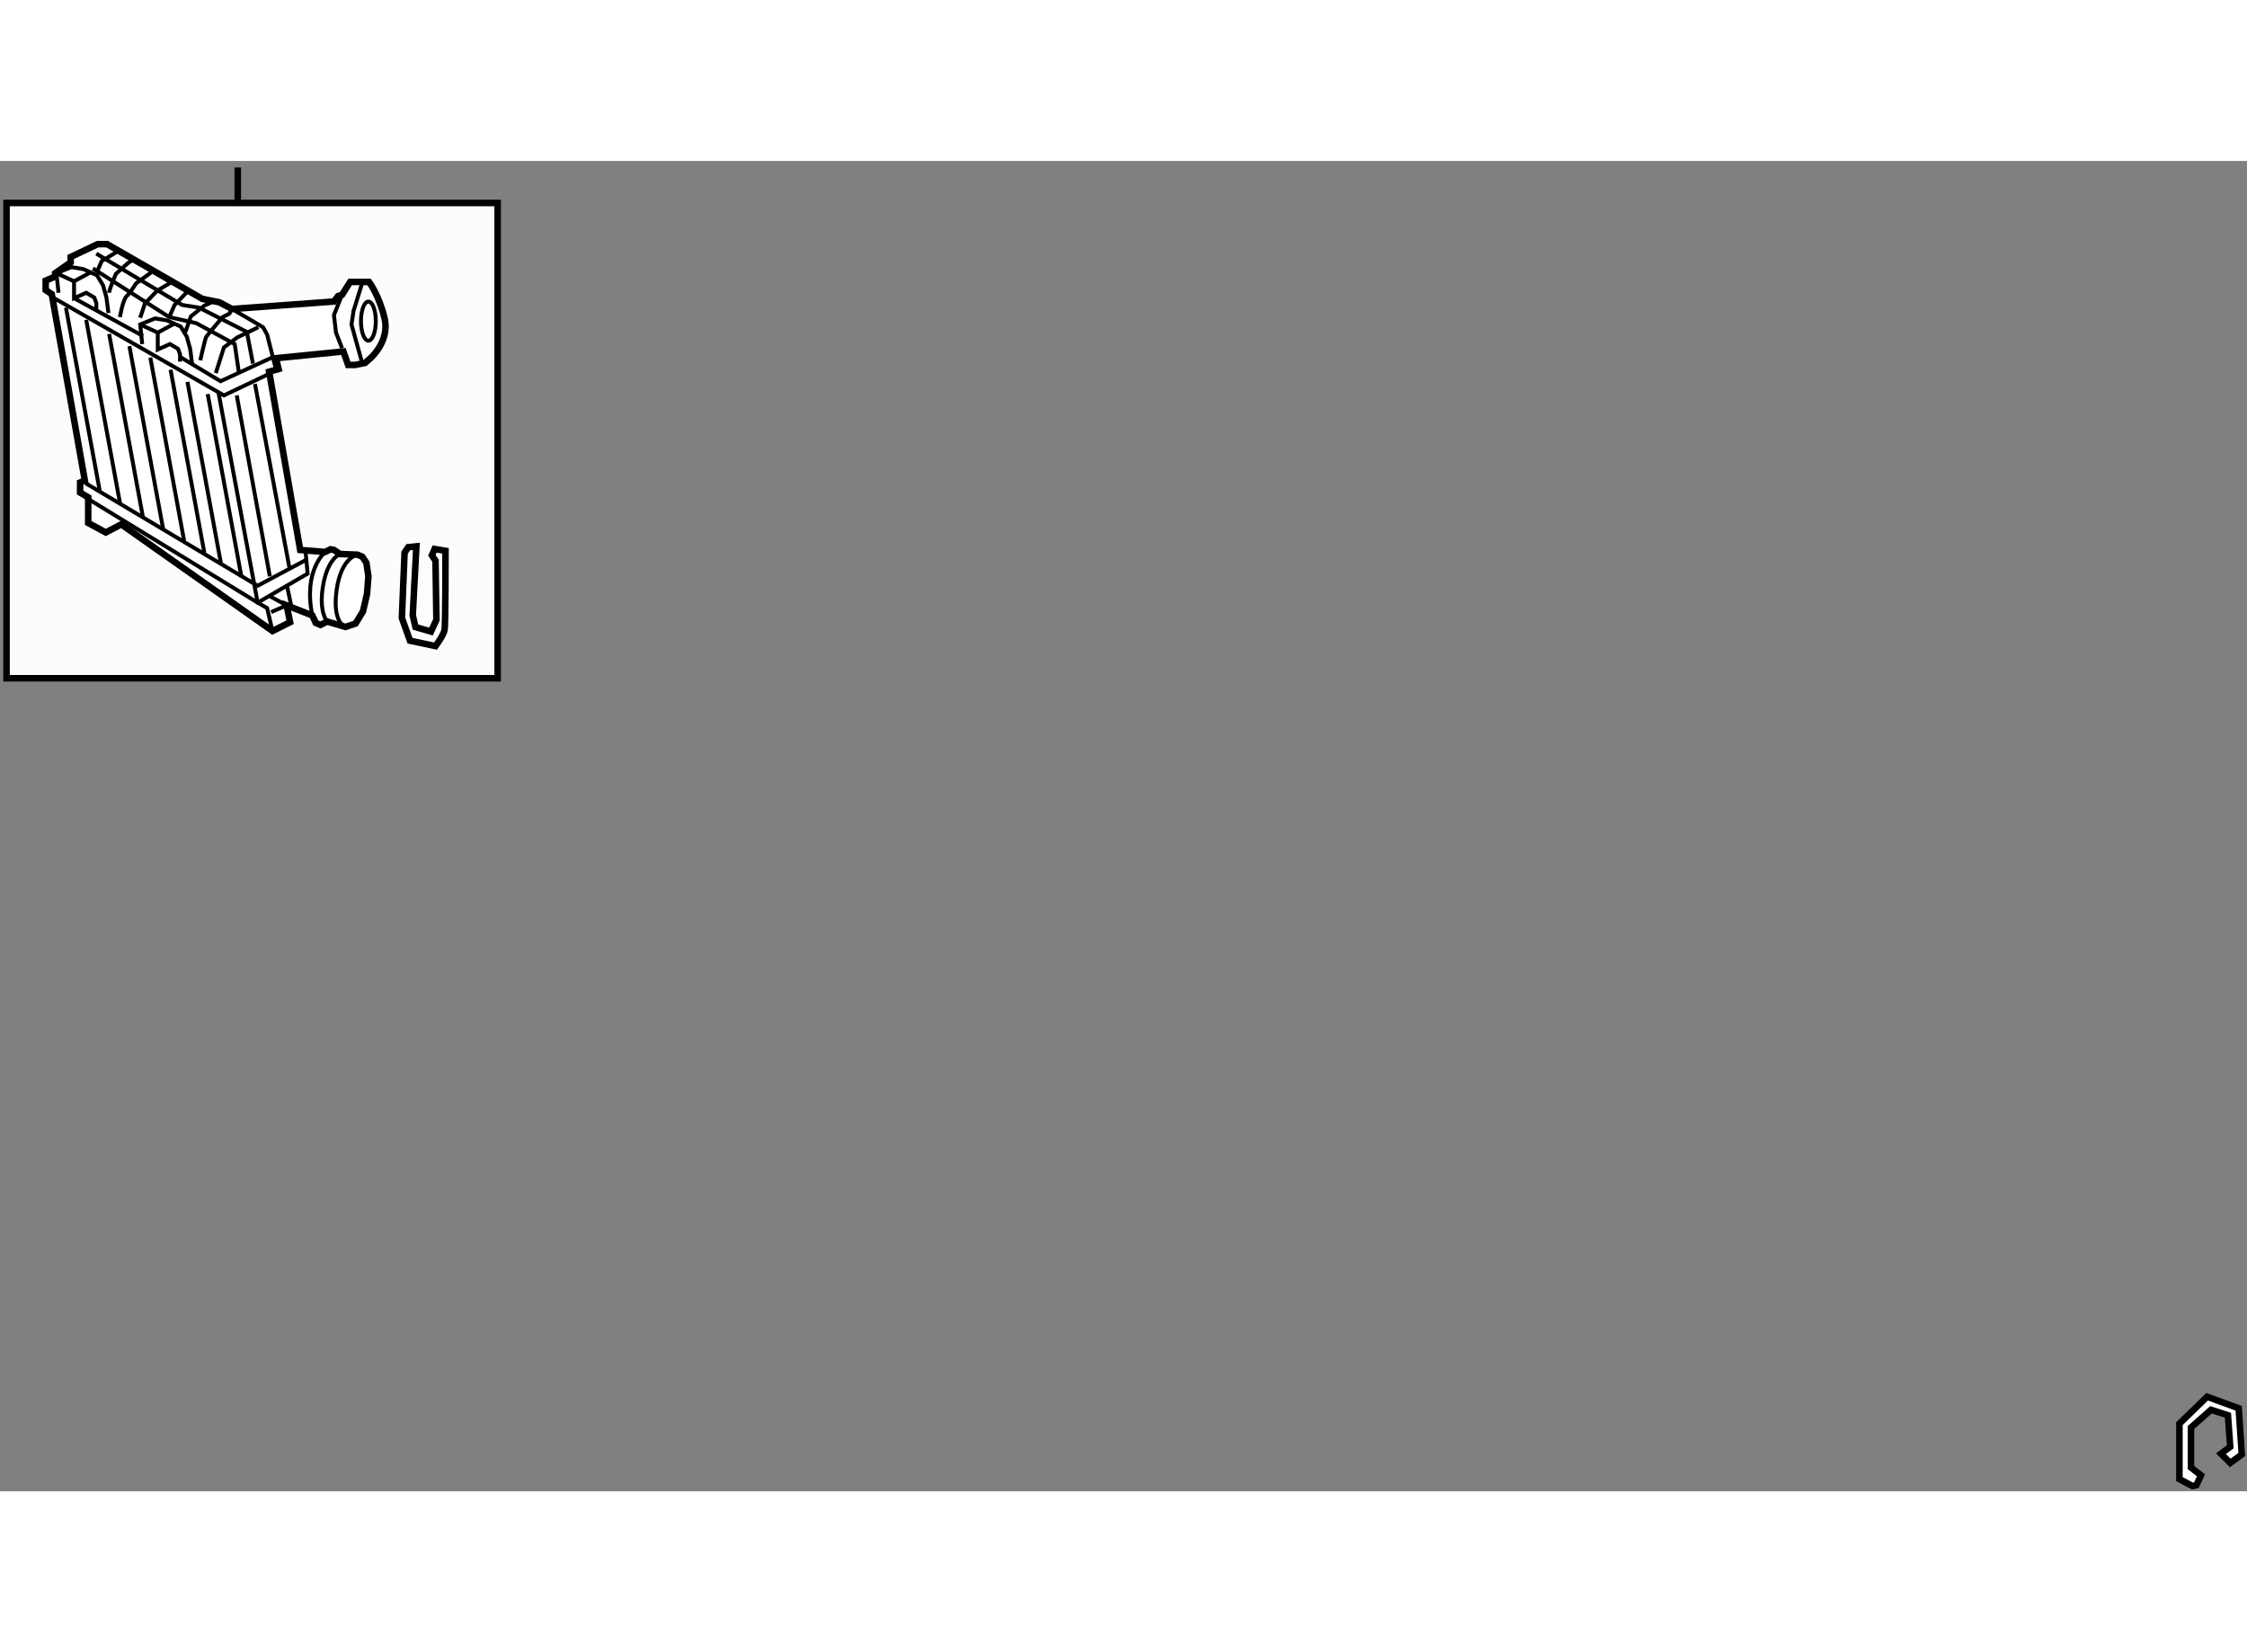 <?xml version="1.0" encoding="utf-8"?>
<!-- Generator: Adobe Illustrator 15.1.0, SVG Export Plug-In . SVG Version: 6.00 Build 0)  -->
<!DOCTYPE svg PUBLIC "-//W3C//DTD SVG 1.1//EN" "http://www.w3.org/Graphics/SVG/1.1/DTD/svg11.dtd">
<svg version="1.1" xmlns="http://www.w3.org/2000/svg" xmlns:xlink="http://www.w3.org/1999/xlink" x="0px" y="0px" width="244.8px"
	 height="180px" viewBox="5.14 67.347 171.953 101.802" enable-background="new 0 0 244.8 180" xml:space="preserve">
	
<rect x="5.14" y="67.347" width="171.953" height="101.802" fill="#808080" stroke="none"/>
	
<g><rect x="5.64" y="70.564" fill="#FCFCFC" stroke="#000000" stroke-width="0.5" width="37.583" height="36.369"></rect><line fill="none" stroke="#000000" stroke-width="0.5" x1="23.333" y1="70.564" x2="23.333" y2="67.847"></line></g><g><path fill="#FFFFFF" stroke="#000000" stroke-width="0.5" d="M22.895,78.675l-0.981-0.517L20.622,77.9l-7.285-4.185h-0.724
				l-2.065,0.981v0.413l-1.188,0.826v0.259l-0.724,0.311v0.723l0.465,0.31l2.532,14.259l-0.362,0.155v0.774l0.62,0.362v1.963
				l1.343,0.725l1.188-0.62l11.572,8.162l1.344-0.672l-0.259-1.291l1.963,0.774l0.259,0.568l0.361,0.155l0.517-0.258l1.395,0.412
				l0.775-0.258l0.568-0.93l0.311-1.344l0.104-1.343l-0.155-1.033l-0.311-0.465l-0.361-0.155l-1.343-0.052l-0.465-0.31l-0.259-0.053
				l-0.414,0.207l-1.911-0.154l-2.376-13.64l0.723-0.207l-0.206-0.826l5.166-0.517l0.361,1.033h0.517l0.775-0.155l0.413-0.361
				c0,0,1.499-1.292,1.085-3.048c-0.413-1.757-1.188-2.79-1.188-2.79h-1.446l-0.62,0.981l-0.31,0.104l-0.31,0.413L22.895,78.675z"></path><polyline fill="none" stroke="#000000" stroke-width="0.3" points="9.101,77.745 22.274,85.287 25.633,83.687 		"></polyline><polyline fill="none" stroke="#000000" stroke-width="0.3" points="16.023,81.361 15.868,79.863 17.005,79.398 17.935,79.553 
				18.968,80.018 19.434,80.793 19.691,81.723 19.847,82.911 		"></polyline><polyline fill="none" stroke="#000000" stroke-width="0.3" points="15.868,79.863 17.212,80.483 17.212,81.775 18.142,81.361 
				18.762,81.723 18.917,82.137 18.917,82.705 		"></polyline><line fill="none" stroke="#000000" stroke-width="0.3" x1="17.212" y1="80.483" x2="18.452" y2="79.812"></line><polyline fill="none" stroke="#000000" stroke-width="0.3" points="9.617,77.436 9.462,75.937 10.599,75.472 11.528,75.627 
				12.562,76.092 13.026,76.867 13.285,77.797 13.44,78.985 		"></polyline><polyline fill="none" stroke="#000000" stroke-width="0.3" points="9.462,75.937 10.806,76.557 10.806,77.849 11.735,77.436 
				12.355,77.797 12.51,78.21 12.51,78.778 		"></polyline><line fill="none" stroke="#000000" stroke-width="0.3" x1="10.806" y1="76.557" x2="12.045" y2="75.886"></line><line fill="none" stroke="#000000" stroke-width="0.3" x1="10.806" y1="77.849" x2="16.075" y2="80.741"></line><polyline fill="none" stroke="#000000" stroke-width="0.3" points="18.917,82.343 22.017,84.203 25.942,82.395 		"></polyline><polyline fill="none" stroke="#000000" stroke-width="0.3" points="12.252,75.575 18.09,79.295 20.156,79.76 23.102,81.361 
				23.411,83.479 		"></polyline><polyline fill="none" stroke="#000000" stroke-width="0.3" points="12.51,74.438 19.071,78.365 20.363,78.571 24.031,80.432 
				24.496,82.859 		"></polyline><polyline fill="none" stroke="#000000" stroke-width="0.3" points="21.654,83.583 22.274,81.62 23.308,80.845 24.909,80.07 		"></polyline><path fill="none" stroke="#000000" stroke-width="0.3" d="M20.467,82.602c0,0,0.362-1.653,0.465-1.809s1.24-1.498,1.24-1.498
				l0.516-0.258l0.207-0.362l2.377,1.396l0.31,0.567l0.672,2.635"></path><polyline fill="none" stroke="#000000" stroke-width="0.3" points="19.33,80.432 19.743,79.243 20.776,78.417 21.345,78.158 		"></polyline><polyline fill="none" stroke="#000000" stroke-width="0.3" points="18.09,79.295 18.503,78.365 19.64,77.177 		"></polyline><polyline fill="none" stroke="#000000" stroke-width="0.3" points="15.868,79.347 16.229,78.262 17.16,77.28 18.193,76.66 		"></polyline><path fill="none" stroke="#000000" stroke-width="0.3" d="M14.318,79.295c0,0,0.207-1.292,0.517-1.602
				c0.31-0.311,0.724-0.981,0.724-0.981l1.137-0.826"></path><path fill="none" stroke="#000000" stroke-width="0.3" d="M13.492,77.436c0-0.259,0.517-1.447,0.517-1.447l0.981-0.878
				l0.362-0.207"></path><polyline fill="none" stroke="#000000" stroke-width="0.3" points="12.563,75.833 12.924,75.007 14.37,74.129 		"></polyline><polyline fill="none" stroke="#000000" stroke-width="0.3" points="31.315,77.59 30.695,79.14 30.851,80.483 31.315,81.672 		"></polyline><polyline fill="none" stroke="#000000" stroke-width="0.3" points="32.865,76.66 32.193,78.829 32.039,79.863 32.813,82.652 		"></polyline><ellipse fill="none" stroke="#000000" stroke-width="0.3" cx="33.331" cy="79.605" rx="0.568" ry="1.497"></ellipse><polyline fill="none" stroke="#000000" stroke-width="0.3" points="11.684,93.089 24.857,101.148 28.681,98.927 28.526,97.273 		
				"></polyline><polyline fill="none" stroke="#000000" stroke-width="0.3" points="11.684,92.004 24.857,99.856 28.526,97.894 		"></polyline><polyline fill="none" stroke="#000000" stroke-width="0.3" points="21.861,85.082 24.857,101.148 25.581,101.562 25.994,103.318 
						"></polyline><line fill="none" stroke="#000000" stroke-width="0.3" x1="23.257" y1="85.287" x2="25.788" y2="99.134"></line><line fill="none" stroke="#000000" stroke-width="0.3" x1="24.651" y1="84.41" x2="27.286" y2="98.462"></line><line fill="none" stroke="#000000" stroke-width="0.3" x1="10.186" y1="78.571" x2="12.769" y2="92.572"></line><line fill="none" stroke="#000000" stroke-width="0.3" x1="11.735" y1="79.502" x2="14.318" y2="93.502"></line><line fill="none" stroke="#000000" stroke-width="0.3" x1="13.491" y1="80.587" x2="16.075" y2="94.587"></line><line fill="none" stroke="#000000" stroke-width="0.3" x1="15.041" y1="81.517" x2="17.625" y2="95.517"></line><line fill="none" stroke="#000000" stroke-width="0.3" x1="16.644" y1="82.395" x2="19.227" y2="96.395"></line><line fill="none" stroke="#000000" stroke-width="0.3" x1="18.193" y1="83.324" x2="20.776" y2="97.324"></line><line fill="none" stroke="#000000" stroke-width="0.3" x1="19.484" y1="84.254" x2="22.068" y2="98.255"></line><line fill="none" stroke="#000000" stroke-width="0.3" x1="21.034" y1="85.184" x2="23.618" y2="99.185"></line><polyline fill="none" stroke="#000000" stroke-width="0.3" points="25.839,100.684 27.079,101.355 25.892,101.871 		"></polyline><path fill="none" stroke="#000000" stroke-width="0.3" d="M30.023,97.273c0,0-1.704,1.396-0.981,4.856"></path><path fill="none" stroke="#000000" stroke-width="0.3" d="M31.161,97.429c0,0-0.931,0.312-1.292,2.377s0.31,2.79,0.31,2.79"></path><path fill="none" stroke="#000000" stroke-width="0.3" d="M32.504,97.48c0,0-1.24,0.154-1.602,2.686
				c-0.361,2.532,0.671,2.842,0.671,2.842"></path><line fill="none" stroke="#000000" stroke-width="0.3" x1="27.079" y1="99.754" x2="27.441" y2="101.458"></line></g>



	
<g><polygon fill="#FFFFFF" stroke="#000000" stroke-width="0.5" points="172.923,168.749 171.921,168.219 171.921,163.977 
			174.043,161.915 176.458,162.799 176.693,166.333 175.81,166.981 175.104,166.274 175.81,165.743 175.633,163.329 174.337,162.916 
			172.806,164.271 172.806,167.335 173.571,167.925 173.218,168.689 	"></polygon><path fill="#FFFFFF" stroke="#000000" stroke-width="0.5" d="M37.004,96.837l-0.625,0.068l-0.278,0.416l-0.208,5.001l0.625,1.737
			l1.951,0.414c0,0,0.625-0.834,0.694-1.25c0.07-0.417,0.07-6.043,0.07-6.043l-0.834-0.138l-0.209,0.484l0.278,0.418l0.069,4.515
			l-0.416,0.902l-1.188-0.345l-0.208-0.903L37.004,96.837z"></path></g>


</svg>